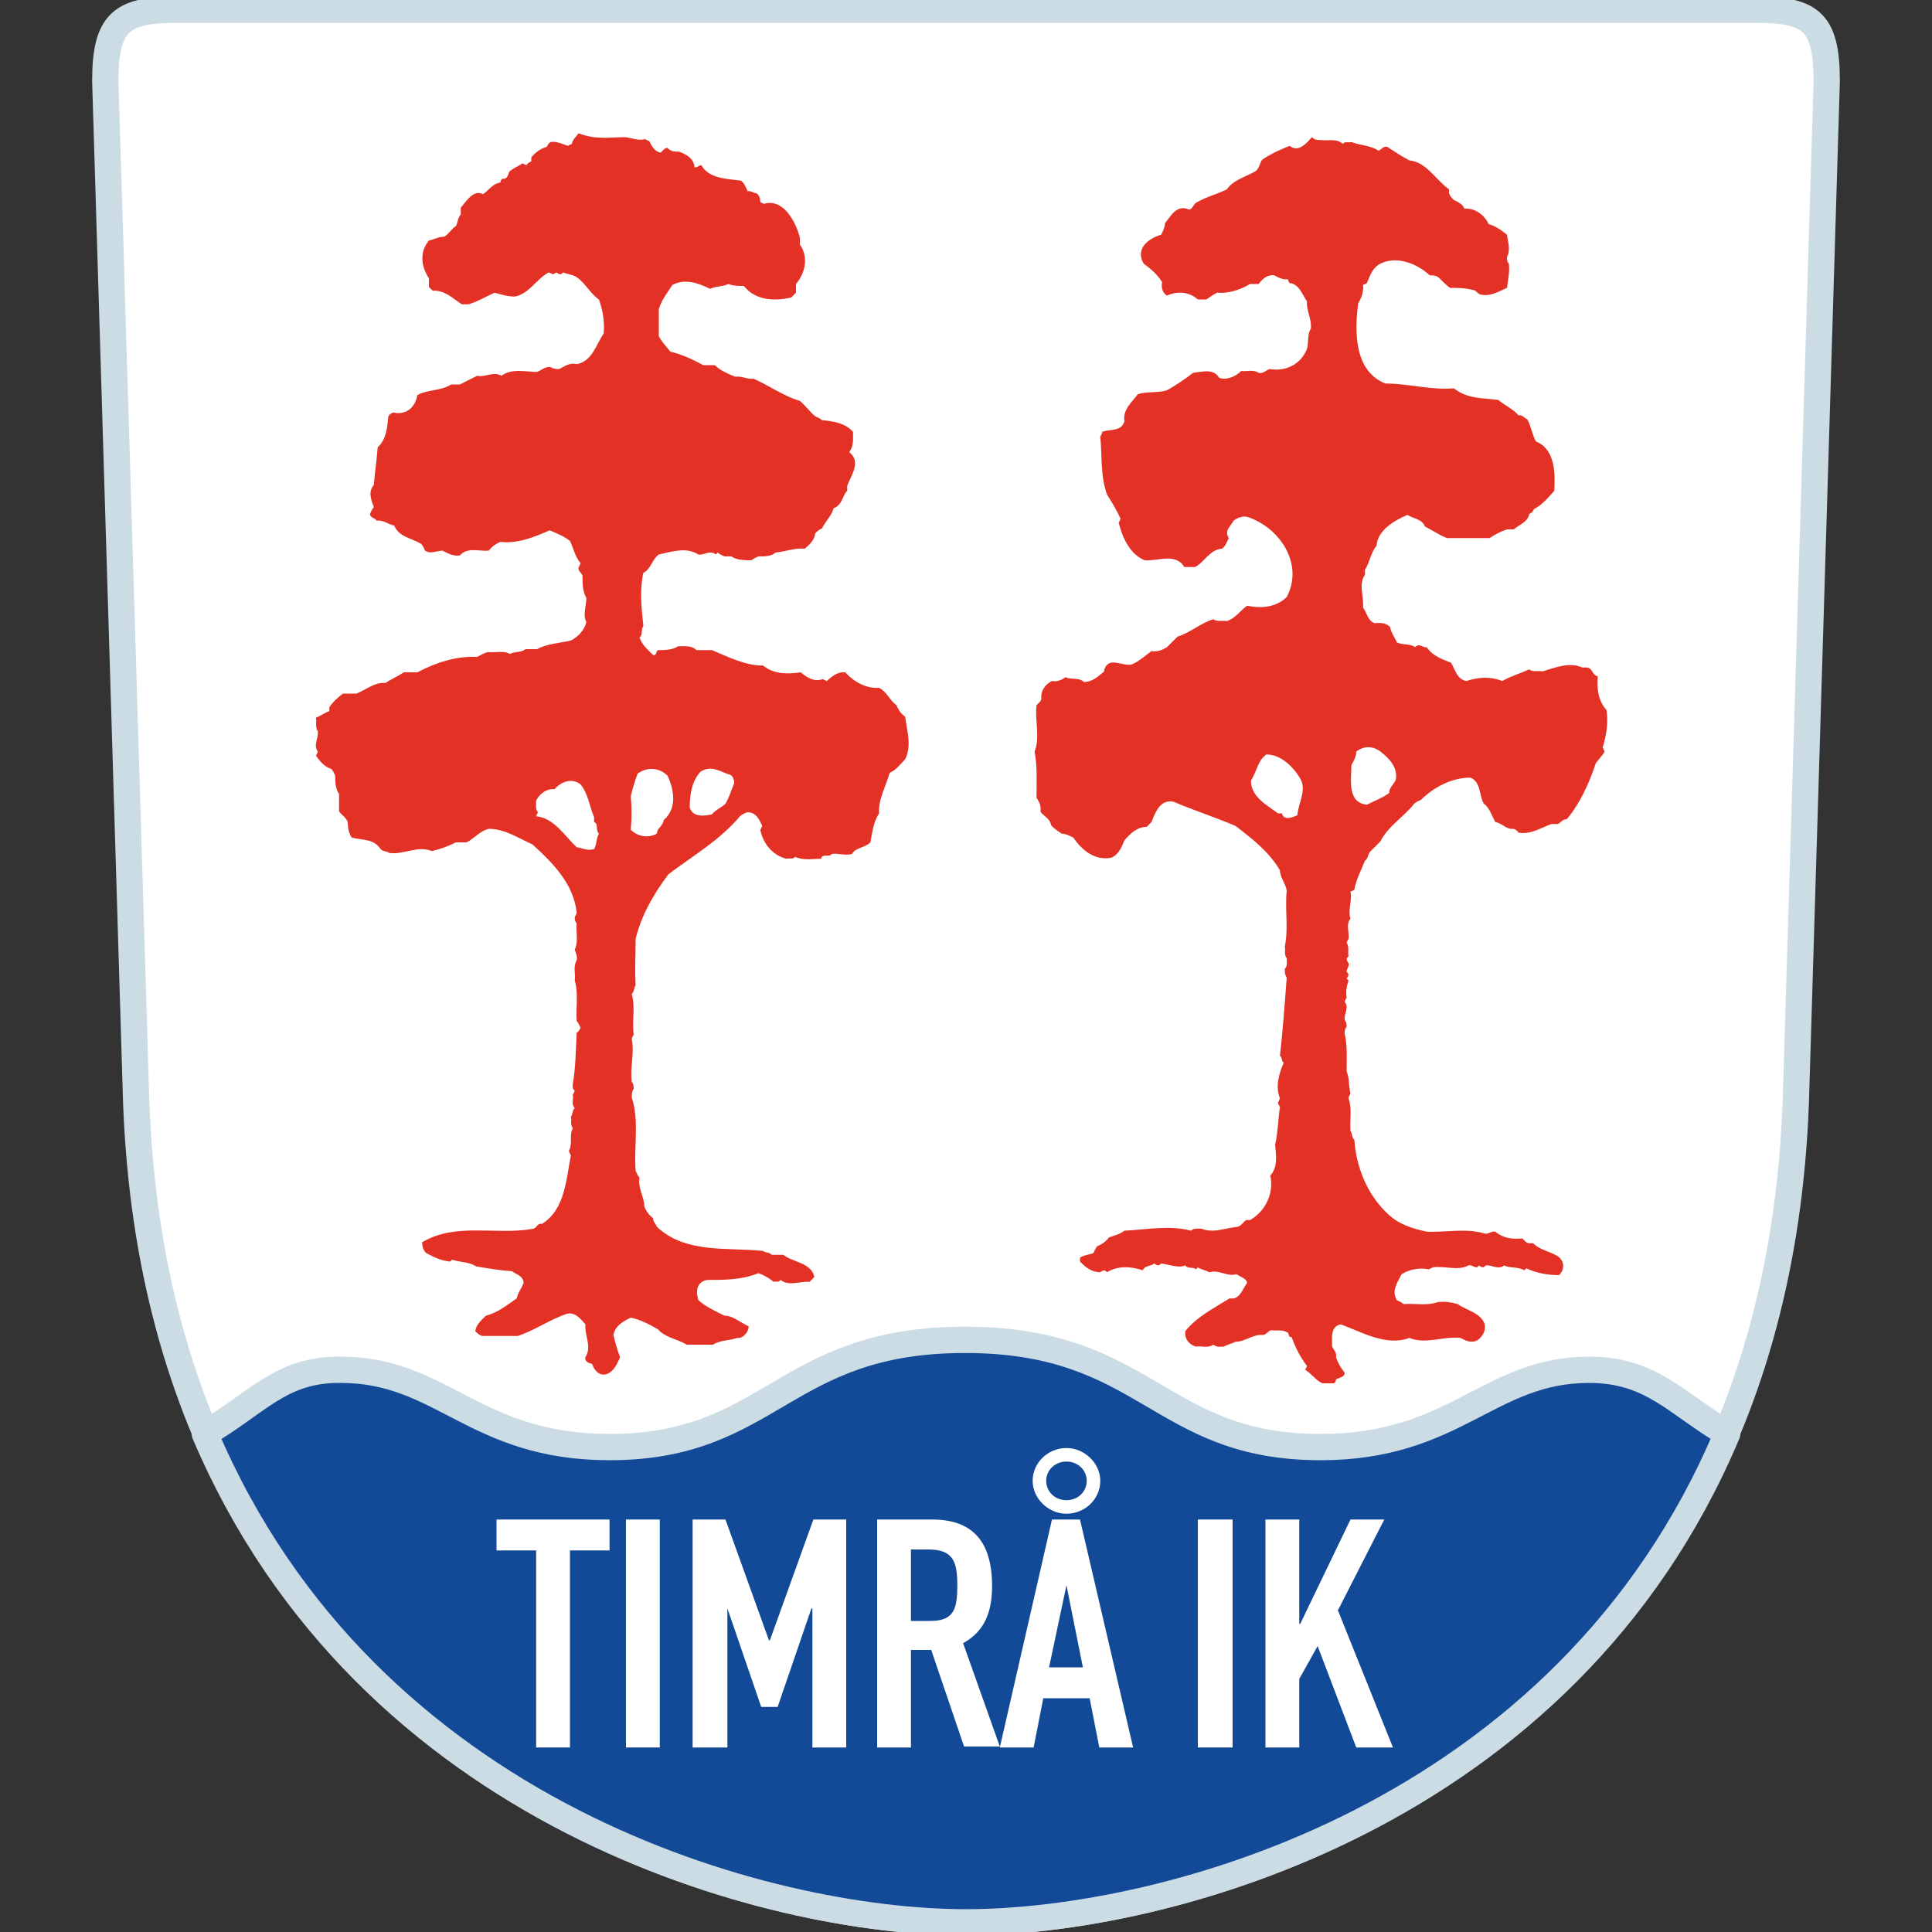 <?xml version="1.0" encoding="UTF-8"?>
<svg width="130px" height="130px" viewBox="0 0 130 130" version="1.1" xmlns="http://www.w3.org/2000/svg" xmlns:xlink="http://www.w3.org/1999/xlink">
    <rect x="0" y="0" width="130" height="130" fill="#333333" stroke="none"/>
    <title>ACTICOM Copy 4</title>
    <g id="ACTICOM-Copy-4" stroke="none" stroke-width="1" fill="none" fill-rule="evenodd">
        <g id="tik1_tik">
            <rect id="Rectangle" x="0" y="0" width="130" height="130"></rect>
            <g id="Group" transform="translate(7.085, 0.65)">
                <path d="M4.94,3.46389584e-15 C1.17,3.46389584e-15 -3.46389584e-15,0.715 -3.46389584e-15,4.81 L2.08,73.515 C3.705,117.65 41.405,128.7 57.915,128.7 C74.49,128.7 112.125,117.65 113.75,73.515 L115.83,4.81 C115.83,0.65 114.66,3.46389584e-15 110.89,3.46389584e-15 L4.94,3.46389584e-15 L4.94,3.46389584e-15 Z" id="Path" stroke="#CCDCE5" stroke-width="1.77" fill="#FFFFFF" stroke-linecap="round" stroke-linejoin="round"></path>
                <path d="M6.695,95.81 C17.615,121.55 44.59,128.7 57.915,128.7 C71.24,128.7 98.28,121.615 109.135,95.81 C105.69,93.795 104.065,91.52 99.84,91.52 C93.08,91.52 90.87,96.72 81.77,96.72 C70.85,96.72 70.135,89.505 57.85,89.505 C45.565,89.505 44.85,96.72 33.93,96.72 C24.83,96.72 22.685,91.52 15.86,91.52 C11.765,91.455 10.14,93.86 6.695,95.81 L6.695,95.81 Z" id="Path" stroke="#CCDCE5" stroke-width="1.77" fill="#124A97" stroke-linecap="round" stroke-linejoin="round"></path>
                <polygon id="Path" fill="#FFFFFF" points="28.99 103.675 26.325 103.675 26.325 101.595 33.93 101.595 33.93 103.675 31.265 103.675 31.265 116.935 28.99 116.935"></polygon>
                <polygon id="Path" fill="#FFFFFF" points="35.035 101.595 37.31 101.595 37.31 116.935 35.035 116.935"></polygon>
                <polygon id="Path" fill="#FFFFFF" points="39.52 101.595 41.73 101.595 44.655 109.72 44.72 109.72 47.645 101.595 49.855 101.595 49.855 116.935 47.58 116.935 47.58 107.575 47.515 107.575 45.24 114.205 44.135 114.205 41.86 107.575 41.86 107.575 41.86 116.935 39.52 116.935"></polygon>
                <path d="M51.935,101.595 L55.64,101.595 C58.37,101.595 59.67,103.09 59.67,106.08 C59.67,107.835 59.15,109.135 57.72,109.915 L60.19,116.87 L57.785,116.87 L55.575,110.37 L54.21,110.37 L54.21,116.935 L51.935,116.935 L51.935,101.595 L51.935,101.595 Z M54.21,108.42 L55.51,108.42 C57.135,108.42 57.33,107.575 57.33,106.015 C57.33,104.455 57.07,103.61 55.38,103.61 L54.21,103.61 L54.21,108.42 L54.21,108.42 Z" id="Shape" fill="#FFFFFF"></path>
                <path d="M64.675,96.785 C65.91,96.785 66.95,97.825 66.95,98.995 C66.95,100.23 65.91,101.205 64.675,101.205 C63.44,101.205 62.4,100.165 62.4,98.995 C62.4,97.76 63.44,96.785 64.675,96.785 L64.675,96.785 Z M64.675,100.295 C65.455,100.295 66.04,99.71 66.04,98.995 C66.04,98.28 65.455,97.695 64.675,97.695 C63.895,97.695 63.31,98.28 63.31,98.995 C63.31,99.71 63.895,100.295 64.675,100.295 L64.675,100.295 Z M64.675,106.015 L64.675,106.015 L63.505,111.54 L65.78,111.54 L64.675,106.015 L64.675,106.015 Z M63.7,101.595 L65.585,101.595 L69.16,116.935 L66.885,116.935 L66.235,113.62 L63.115,113.62 L62.465,116.935 L60.19,116.935 L63.7,101.595 L63.7,101.595 Z" id="Shape" fill="#FFFFFF"></path>
                <polygon id="Path" fill="#FFFFFF" points="73.515 101.595 75.855 101.595 75.855 116.935 73.515 116.935"></polygon>
                <polygon id="Path" fill="#FFFFFF" points="78.065 101.595 80.34 101.595 80.34 108.615 80.405 108.615 83.785 101.595 86.06 101.595 82.94 107.705 86.645 116.935 84.175 116.935 81.575 110.11 80.34 112.32 80.34 116.935 78.065 116.935"></polygon>
                <path d="M34.97,8.58 C35.49,8.645 35.88,8.84 36.335,8.71 C36.4,8.775 36.465,8.775 36.595,8.84 C36.79,9.23 36.985,9.555 37.375,9.62 C37.505,9.49 37.635,9.295 37.83,9.295 C38.025,9.555 38.35,9.555 38.61,9.555 C39.13,9.75 39.585,10.01 39.65,10.595 C39.845,10.66 39.91,10.465 40.105,10.465 C40.625,11.375 41.795,11.375 42.77,11.505 C43.03,11.7 43.095,11.96 43.225,12.22 C43.42,12.155 43.615,12.35 43.81,12.35 C44.005,12.48 44.07,12.675 44.07,12.935 C44.135,13 44.2,13 44.33,13.065 C45.63,12.675 46.475,14.3 46.735,15.34 C46.735,15.47 46.735,15.665 46.735,15.795 C47.32,16.64 47.125,17.68 46.475,18.46 C46.475,18.655 46.475,18.85 46.475,19.045 C46.345,19.175 46.215,19.305 46.15,19.37 C44.98,19.63 43.745,19.565 42.965,18.59 C42.64,18.59 42.25,18.59 41.925,18.46 C41.535,18.655 41.08,18.59 40.69,18.785 C39.91,18.395 39,18.07 38.155,18.525 C37.83,19.045 37.44,19.5 37.245,20.15 C37.245,20.735 37.245,21.385 37.245,21.97 C37.44,22.36 37.765,22.685 38.025,23.01 C38.805,23.205 39.52,23.53 40.235,23.92 C40.495,23.92 40.755,23.92 41.015,23.92 C41.405,24.31 41.925,24.505 42.38,24.7 C42.835,24.635 43.225,24.895 43.615,24.83 C44.655,25.285 45.63,26 46.735,26.325 C47.125,26.65 47.385,27.04 47.775,27.365 C47.905,27.43 48.1,27.495 48.23,27.625 C49.01,27.69 49.79,27.82 50.31,28.405 C50.31,28.86 50.375,29.38 50.05,29.77 C50.895,30.42 50.18,31.33 49.92,32.045 C49.92,32.175 49.92,32.305 49.92,32.37 C49.595,32.695 49.595,33.345 49.01,33.54 C48.88,34.06 48.425,34.45 48.23,34.905 C48.035,34.97 47.905,35.1 47.775,35.23 C47.71,35.685 47.45,35.945 47.06,36.27 C46.41,36.205 45.76,36.465 45.11,36.53 C44.785,36.79 44.395,36.79 43.94,36.79 C43.81,36.855 43.615,36.92 43.485,37.05 C43.03,37.05 42.51,37.05 42.12,36.79 C41.99,36.79 41.795,36.79 41.665,36.79 C41.535,36.725 41.34,36.66 41.21,36.53 C41.145,36.595 41.145,36.595 41.08,36.66 C40.69,36.335 40.3,36.725 39.91,36.66 C39.065,36.14 38.155,36.465 37.245,36.66 C36.79,36.985 36.725,37.635 36.205,37.895 C35.945,39.065 36.075,40.235 36.205,41.47 C36.01,41.73 36.205,42.055 35.945,42.25 C36.14,42.77 36.465,43.03 36.855,43.42 C37.115,43.485 37.05,43.16 37.18,43.095 C37.635,43.095 38.155,43.095 38.545,42.835 C39,42.835 39.455,42.77 39.78,43.095 C40.105,43.095 40.495,43.095 40.82,43.095 C41.925,43.55 43.03,44.135 44.265,44.135 C44.98,44.72 45.89,44.72 46.8,44.59 C47.255,44.98 47.71,45.24 48.295,45.045 C48.36,45.11 48.425,45.11 48.555,45.175 C48.88,44.85 49.335,44.525 49.79,44.59 C50.375,45.24 51.22,45.695 52.065,45.63 C52.585,45.89 52.78,46.475 53.235,46.8 C53.365,47.125 53.56,47.385 53.82,47.58 C53.95,48.555 54.275,49.53 53.82,50.44 C53.495,50.765 53.235,51.155 52.78,51.35 C52.52,52.26 52,53.17 52.065,54.08 C51.675,54.665 51.61,55.38 51.48,56.03 C51.09,56.42 50.505,56.355 50.245,56.81 C49.79,56.94 49.335,56.745 48.88,56.81 C48.75,57.07 48.23,56.745 48.165,57.135 C47.58,57.135 46.995,57.265 46.41,57.005 C46.28,57.2 46.02,57.07 45.825,57.135 C44.85,56.875 44.265,56.095 44.07,55.185 C44.135,55.12 44.135,55.055 44.2,54.925 C44.005,54.47 43.745,53.95 43.16,54.015 C43.03,54.08 42.835,54.145 42.705,54.275 C41.34,55.9 39.52,56.94 37.895,58.175 C36.92,59.475 36.075,60.905 35.685,62.53 C35.685,63.57 35.62,64.61 35.685,65.65 C35.555,65.78 35.62,66.04 35.425,66.235 C35.685,67.145 35.425,68.055 35.555,68.965 C35.49,69.095 35.425,69.16 35.425,69.29 C35.62,70.2 35.295,71.175 35.425,72.15 C35.555,72.28 35.555,72.475 35.555,72.605 C35.425,72.8 35.425,72.995 35.425,73.19 C35.945,74.815 35.555,76.505 35.685,78.13 C35.75,78.26 35.815,78.455 35.945,78.585 C35.815,79.3 36.27,79.885 36.27,80.535 C36.4,80.86 36.595,81.12 36.855,81.315 C36.855,81.575 37.05,81.705 37.115,81.9 C39.065,83.72 41.795,83.265 44.265,83.525 C44.395,83.655 44.655,83.59 44.85,83.785 C45.11,83.785 45.37,83.785 45.63,83.785 C46.28,84.305 47.515,84.305 47.71,85.28 C47.58,85.41 47.45,85.54 47.385,85.605 C46.735,85.54 46.02,85.93 45.435,85.475 C45.305,85.67 45.11,85.54 44.98,85.605 C44.655,85.345 44.33,85.15 43.94,85.02 C42.835,85.475 41.665,85.475 40.495,85.475 C39.78,85.605 39.715,86.255 39.91,86.84 C40.43,87.295 41.015,87.555 41.665,87.88 C42.25,87.88 42.705,88.335 43.29,88.595 C43.29,88.985 42.9,89.44 42.51,89.375 C41.99,89.57 41.405,89.505 40.885,89.83 C40.3,89.83 39.715,89.83 39.13,89.83 C38.48,89.44 37.7,89.375 37.18,88.79 C36.595,88.465 36.01,88.14 35.36,88.01 C34.84,88.27 34.32,88.53 34.19,89.18 C34.32,89.7 34.45,90.22 34.645,90.675 C34.45,91.065 34.32,91.455 33.93,91.715 C33.41,92.04 32.955,91.715 32.76,91.13 C32.565,91.065 32.24,91 32.305,90.675 C32.76,89.96 32.24,89.245 32.305,88.465 C31.98,88.075 31.59,87.62 31.07,87.75 C29.9,88.14 28.925,88.855 27.755,89.245 C26.975,89.245 26.13,89.245 25.35,89.245 C25.155,89.18 25.025,89.05 24.895,88.92 C24.96,88.465 25.285,88.205 25.61,87.88 C26.39,87.685 27.04,87.165 27.69,86.71 C27.755,86.32 28.015,86.06 28.145,85.67 C28.145,85.215 27.625,85.085 27.365,84.89 C26.52,84.825 25.74,84.695 24.96,84.565 C24.44,84.24 23.92,84.305 23.335,84.11 C23.27,84.175 23.27,84.175 23.205,84.24 C22.62,84.175 22.165,83.98 21.58,83.655 C21.385,83.46 21.32,83.2 21.32,82.94 C23.595,81.575 26.325,82.485 28.795,82.03 C29.055,81.965 29.055,81.64 29.38,81.705 C30.94,80.73 31.005,78.715 31.33,77.09 C31.265,76.96 31.2,76.895 31.2,76.765 C31.46,76.31 31.2,75.725 31.46,75.27 C31.265,75.01 31.395,74.75 31.33,74.49 C31.46,74.36 31.395,74.1 31.59,73.905 C31.33,73.645 31.525,73.32 31.46,72.995 C31.525,72.93 31.525,72.865 31.59,72.735 C31.395,72.605 31.46,72.41 31.46,72.28 C31.655,71.11 31.655,70.005 31.72,68.835 C31.85,68.77 31.915,68.64 31.98,68.51 C31.915,68.38 31.85,68.185 31.72,68.055 C31.655,67.145 31.85,66.235 31.59,65.325 C31.655,64.87 31.46,64.415 31.72,63.96 C31.785,63.7 31.655,63.505 31.59,63.245 C31.85,62.66 31.655,62.075 31.72,61.49 C31.59,61.36 31.59,61.165 31.59,61.035 C31.655,60.97 31.655,60.905 31.72,60.775 C31.525,58.825 30.095,57.395 28.73,56.16 C27.82,55.77 26.91,55.12 25.805,55.12 C25.22,55.25 24.83,55.77 24.31,56.03 C24.05,56.03 23.855,56.03 23.595,56.03 C23.075,56.29 22.555,56.485 21.97,56.615 C20.995,56.225 20.085,56.875 19.11,56.745 C18.98,56.615 18.72,56.68 18.525,56.485 C18.07,55.77 17.29,55.9 16.575,55.705 C16.38,55.38 16.315,55.055 16.315,54.665 C16.185,54.34 15.925,54.21 15.73,53.95 C15.73,53.56 15.73,53.17 15.73,52.78 C15.47,52.39 15.47,51.935 15.47,51.545 C15.405,51.415 15.34,51.22 15.21,51.09 C14.755,50.96 14.43,50.57 14.17,50.18 C14.235,50.115 14.235,50.05 14.3,49.92 C13.975,49.465 14.365,49.01 14.3,48.555 C14.105,48.295 14.235,47.97 14.17,47.645 C14.495,47.515 14.755,47.32 15.08,47.19 C15.08,47.125 15.08,47.06 15.08,46.93 C15.34,46.54 15.665,46.28 15.99,46.02 C16.315,46.02 16.575,46.02 16.9,46.02 C17.55,45.76 18.135,45.24 18.85,45.305 C19.24,45.045 19.695,44.85 20.085,44.59 C20.41,44.59 20.67,44.59 20.995,44.59 C22.23,43.94 23.595,43.485 25.025,43.55 C25.285,43.42 25.48,43.29 25.74,43.225 C26.26,43.29 26.78,43.095 27.235,43.355 C27.56,43.16 27.95,43.29 28.275,43.03 C28.535,43.03 28.795,43.03 29.055,43.03 C29.77,42.64 30.55,42.64 31.33,42.445 C31.85,42.185 32.24,41.73 32.37,41.21 C32.11,40.69 32.37,40.17 32.37,39.585 C32.11,39.13 32.11,38.61 32.11,38.09 C32.045,37.895 31.785,37.765 31.85,37.505 C31.915,37.44 31.915,37.375 31.98,37.245 C31.59,36.79 31.525,36.27 31.265,35.75 C30.875,35.425 30.355,35.23 29.9,35.035 C28.86,35.49 27.755,35.945 26.585,35.815 C26.26,35.945 26,36.14 25.805,36.4 C25.155,36.465 24.375,36.14 23.855,36.725 C23.4,36.79 23.075,36.595 22.685,36.4 C22.295,36.4 21.905,36.66 21.515,36.4 C21.45,36.27 21.385,36.075 21.255,35.945 C20.605,35.555 19.76,35.49 19.435,34.71 C19.045,34.645 18.72,34.32 18.265,34.385 C18.135,34.19 17.81,34.19 17.81,33.93 C17.875,33.8 17.94,33.605 18.07,33.475 C17.875,32.955 17.68,32.435 18.07,31.98 C18.135,31.135 18.265,30.29 18.33,29.445 C18.915,28.925 18.98,28.08 19.045,27.365 C19.11,27.235 19.24,27.17 19.37,27.105 C20.215,27.3 20.865,26.78 20.995,25.935 C21.71,25.545 22.555,25.675 23.27,25.22 C23.465,25.22 23.66,25.22 23.855,25.22 C24.245,25.025 24.635,24.83 25.025,24.635 C25.545,24.765 26.13,24.31 26.65,24.635 C27.365,24.115 28.275,24.375 29.055,24.375 C29.38,24.245 29.64,23.985 29.965,24.05 C30.16,24.18 30.355,24.18 30.55,24.18 C30.94,23.985 31.265,23.725 31.72,23.855 C32.76,23.66 33.02,22.555 33.54,21.775 C33.605,20.995 33.475,20.215 33.215,19.5 C32.63,19.11 32.305,18.395 31.72,18.005 C31.46,17.81 31.07,17.81 30.81,17.68 C30.68,17.81 30.615,17.875 30.355,17.68 C30.29,17.745 30.225,17.745 30.095,17.81 C30.03,17.745 29.965,17.745 29.835,17.68 C28.99,18.135 28.535,19.11 27.56,19.305 C27.105,19.305 26.65,19.175 26.195,19.045 C25.61,19.305 25.09,19.63 24.44,19.825 C24.31,19.825 24.115,19.825 23.985,19.825 C23.4,19.435 22.815,18.85 22.035,18.915 C21.97,18.85 21.905,18.785 21.775,18.655 C21.775,18.46 21.775,18.265 21.775,18.07 C21.255,17.29 21.125,16.315 21.775,15.535 C22.1,15.47 22.425,15.275 22.815,15.275 C23.14,15.08 23.27,14.755 23.595,14.56 C23.725,14.3 23.725,13.975 23.92,13.78 C23.92,13.65 23.92,13.455 23.92,13.325 C24.31,12.87 24.765,12.09 25.415,12.415 C25.805,12.155 26.065,11.7 26.585,11.635 C26.585,11.505 26.65,11.44 26.715,11.375 C27.04,11.44 27.105,11.115 27.17,10.92 C27.43,10.66 27.82,10.53 28.08,10.335 C28.145,10.4 28.21,10.4 28.34,10.465 C28.405,10.335 28.535,10.27 28.665,10.205 C28.665,10.14 28.665,10.075 28.665,9.945 C28.925,9.62 29.25,9.36 29.705,9.23 C29.77,9.1 29.835,8.97 29.965,8.905 C30.355,8.84 30.745,9.035 31.135,9.165 C31.2,9.1 31.265,9.1 31.395,9.035 C31.46,8.71 31.655,8.58 31.85,8.32 C33.02,8.775 33.995,8.58 34.97,8.58 L34.97,8.58 Z M31.98,52.13 C31.395,51.675 30.68,51.935 30.225,52.455 C29.705,52.39 29.185,52.78 28.99,53.235 C28.99,53.495 28.925,53.82 29.12,54.015 C29.055,54.08 29.055,54.145 28.99,54.275 C30.225,54.405 30.875,55.575 31.72,56.355 C32.11,56.42 32.435,56.615 32.89,56.485 C33.085,56.16 33.02,55.77 33.215,55.445 C32.955,55.185 33.215,54.795 32.89,54.665 C32.89,54.535 32.89,54.405 32.89,54.34 C32.565,53.56 32.5,52.78 31.98,52.13 L31.98,52.13 Z M35.815,51.415 C35.62,51.935 35.49,52.39 35.36,52.91 C35.425,53.69 35.425,54.405 35.36,55.185 C35.815,55.64 36.53,55.77 37.115,55.445 C37.115,55.185 37.31,55.055 37.44,54.86 C37.505,54.73 37.57,54.665 37.57,54.535 C38.48,53.755 38.285,52.52 37.83,51.545 C37.245,50.96 36.4,50.96 35.815,51.415 L35.815,51.415 Z M40.04,51.285 C39.455,51.935 39.325,52.845 39.325,53.69 C39.52,54.34 40.3,54.275 40.82,54.145 C41.08,53.82 41.47,53.69 41.73,53.43 C41.99,52.975 42.12,52.52 42.315,52.065 C42.315,51.805 42.25,51.61 42.055,51.48 C41.47,51.35 40.82,50.765 40.04,51.285 L40.04,51.285 Z" id="Shape" fill="#E33125"></path>
                <path d="M81.77,8.775 C82.29,8.84 82.875,8.645 83.265,9.035 C83.395,8.84 83.655,8.97 83.85,8.905 C84.5,9.165 85.085,9.1 85.67,9.49 C85.865,9.425 85.995,9.165 86.255,9.23 C86.775,9.555 87.23,9.88 87.75,10.14 C88.92,10.27 89.505,11.44 90.415,12.09 C90.415,12.155 90.415,12.22 90.415,12.35 C90.48,12.545 90.61,12.675 90.74,12.805 C91,12.935 91.325,13.065 91.455,13.39 C92.17,13.325 92.82,13.845 93.08,14.43 C93.535,14.56 93.925,14.82 94.315,15.145 C94.38,15.665 94.575,16.12 94.315,16.64 C94.315,16.835 94.315,16.965 94.445,17.095 C94.51,17.615 94.38,18.2 94.315,18.72 C93.73,18.98 93.21,19.305 92.56,19.175 C92.3,19.11 92.235,18.85 91.975,18.85 C91.455,18.72 91,18.72 90.48,18.72 C90.22,18.525 89.96,18.265 89.7,18.005 C89.505,17.875 89.31,17.875 89.115,17.875 C88.205,17.03 86.775,16.51 85.67,17.16 C85.215,17.485 85.085,17.94 84.89,18.395 C84.825,18.46 84.76,18.46 84.63,18.525 C84.695,18.98 84.5,19.435 84.305,19.76 C84.045,21.71 84.045,24.31 86.125,25.155 C87.685,25.155 89.18,25.61 90.74,25.48 C91.65,26.195 92.69,26.13 93.73,26.26 C94.185,26.65 94.705,26.845 95.095,27.3 C95.355,27.235 95.485,27.495 95.68,27.56 C95.94,28.015 96.005,28.6 96.265,29.055 C97.565,29.575 97.565,31.2 97.5,32.37 C97.11,32.825 96.655,33.345 96.135,33.605 C96.07,33.735 96.005,33.865 95.81,33.93 C95.745,34.45 95.16,34.645 94.77,34.97 C94.64,34.97 94.445,34.97 94.315,34.97 C93.925,35.1 93.535,35.295 93.145,35.555 C92.17,35.555 91.26,35.555 90.285,35.555 C89.765,35.36 89.31,35.035 88.79,34.775 C88.595,34.255 88.01,34.255 87.62,33.995 C86.71,34.385 85.605,35.035 85.54,36.075 C85.15,36.53 85.085,37.18 84.76,37.7 C84.76,37.83 84.76,37.96 84.76,38.025 C84.305,38.675 84.695,39.455 84.63,40.235 C84.89,40.56 84.955,41.145 85.41,41.275 C85.735,41.275 86.125,41.21 86.45,41.535 C86.515,41.925 86.775,42.25 86.905,42.575 C87.295,42.77 87.815,42.64 88.14,42.9 C88.4,42.575 88.66,42.965 88.92,42.9 C89.31,43.485 89.895,43.68 90.545,43.94 C90.87,44.46 90.935,45.045 91.585,45.175 C92.365,44.915 93.21,44.85 93.99,45.175 C94.575,44.85 95.225,44.655 95.81,44.395 C96.07,44.59 96.395,44.46 96.72,44.525 C97.565,44.265 98.54,43.875 99.385,44.265 C99.515,44.265 99.645,44.265 99.71,44.265 C100.1,44.33 100.035,44.785 100.425,44.85 C100.36,45.63 100.425,46.475 101.01,47.125 C101.14,47.97 101.01,48.815 100.75,49.66 C100.815,49.725 100.815,49.79 100.88,49.92 C100.75,50.18 100.49,50.44 100.295,50.7 C99.84,52.065 99.255,53.365 98.345,54.47 C98.085,54.47 97.955,54.665 97.76,54.795 C97.63,54.795 97.435,54.795 97.305,54.795 C96.59,55.055 95.94,55.51 95.095,55.38 C95.03,55.25 94.9,55.185 94.77,55.12 C94.25,55.185 93.99,54.73 93.535,54.665 C93.275,54.21 93.145,53.69 92.755,53.43 C92.43,52.845 92.56,51.935 91.845,51.675 C90.61,51.675 89.375,52.325 88.53,53.17 C88.4,53.235 88.205,53.3 88.075,53.43 C87.36,54.34 86.32,54.925 85.8,55.965 C85.54,56.225 85.345,56.42 85.085,56.68 C84.955,56.875 84.955,57.135 84.76,57.265 C84.5,57.915 84.175,58.5 84.045,59.215 C83.98,59.28 83.915,59.28 83.785,59.345 C83.915,59.995 83.59,60.58 83.785,61.165 C83.46,61.555 83.72,62.075 83.655,62.53 C83.59,62.595 83.59,62.66 83.525,62.79 C83.72,63.05 83.59,63.375 83.655,63.7 C83.525,63.83 83.46,63.895 83.655,64.155 C83.72,64.35 83.525,64.545 83.525,64.74 C83.655,64.87 83.72,64.935 83.525,65.195 C83.59,65.26 83.59,65.26 83.655,65.325 C83.525,65.715 83.46,66.04 83.525,66.495 C83.46,66.56 83.46,66.625 83.395,66.755 C83.72,67.145 83.33,67.6 83.395,67.99 C83.525,68.12 83.525,68.315 83.525,68.445 C83.395,68.575 83.395,68.77 83.395,68.9 C83.59,69.745 83.525,70.59 83.525,71.435 C83.72,71.89 83.655,72.41 83.785,72.93 C83.72,73.06 83.655,73.125 83.655,73.255 C83.915,73.97 83.72,74.685 83.785,75.465 C83.915,75.595 83.85,75.855 84.045,76.05 C84.175,77.87 84.89,79.69 86.255,80.99 C86.97,81.705 87.945,82.03 88.92,82.225 C90.22,82.29 91.52,81.965 92.82,82.355 C93.08,82.42 93.275,82.16 93.535,82.225 C94.055,82.68 94.705,82.745 95.355,82.68 C95.485,82.81 95.615,83.005 95.81,83.005 C95.875,83.005 95.94,83.005 96.07,83.005 C96.46,83.395 97.045,83.525 97.565,83.785 C98.15,84.045 98.28,84.695 97.825,85.15 C97.045,85.15 96.33,85.02 95.615,84.695 C95.55,84.76 95.55,84.76 95.485,84.825 C95.03,84.565 94.51,84.695 94.12,84.5 C93.73,84.825 93.275,84.435 92.885,84.5 C92.755,84.63 92.69,84.695 92.43,84.5 C92.365,84.565 92.365,84.565 92.3,84.63 C92.105,84.63 91.91,84.435 91.715,84.5 C91,84.89 90.09,84.5 89.31,84.63 C89.245,84.695 89.18,84.695 89.05,84.76 C88.465,84.63 87.75,84.76 87.23,85.085 C86.97,85.605 86.515,86.19 86.905,86.84 C87.035,86.905 87.23,86.97 87.36,87.1 C88.14,87.035 88.92,87.23 89.635,86.97 C90.09,86.905 90.545,86.97 91,87.1 C91.65,87.555 92.56,87.685 92.82,88.465 C92.885,88.92 92.69,89.245 92.365,89.505 C91.975,89.765 91.52,89.57 91.195,89.375 C90.025,89.245 88.855,89.83 87.75,89.375 C86.19,89.96 84.565,88.985 83.135,88.465 C82.42,88.595 82.55,89.375 82.55,89.96 C82.68,90.22 82.875,90.35 82.81,90.675 C82.94,91.065 83.135,91.39 83.395,91.715 C83.395,92.04 83.005,92.04 82.81,92.17 C82.81,92.3 82.745,92.365 82.68,92.43 C82.42,92.43 82.16,92.43 81.9,92.43 C81.445,92.235 81.185,91.78 80.73,91.52 C80.795,91.455 80.795,91.39 80.86,91.26 C80.405,90.675 80.08,90.025 79.82,89.31 C79.56,89.375 79.69,88.985 79.495,88.985 C79.17,88.79 78.78,88.92 78.455,88.855 C78.195,88.92 78.13,89.18 77.87,89.18 C77.22,89.115 76.7,89.635 76.05,89.635 C75.79,89.765 75.465,89.83 75.27,89.96 C75.01,89.96 74.815,90.025 74.555,89.83 C74.165,90.09 73.775,89.895 73.385,89.96 C72.93,89.83 72.605,89.44 72.67,88.92 C73.45,87.945 74.62,87.36 75.66,86.71 C76.31,86.84 76.505,86.125 76.83,85.67 C76.765,85.345 76.375,85.28 76.115,85.085 C75.465,85.28 74.945,84.76 74.295,84.955 C74.035,84.825 73.71,84.76 73.515,84.63 C73.45,84.695 73.45,84.695 73.385,84.76 C73.19,84.565 72.865,84.76 72.67,84.5 C72.15,84.695 71.63,84.435 71.045,84.37 C70.915,84.5 70.85,84.565 70.59,84.37 C70.33,84.565 69.94,84.5 69.81,84.825 C69.03,84.565 68.12,84.5 67.405,84.955 C67.275,84.825 67.21,84.76 66.95,84.955 C66.365,84.955 65.975,84.63 65.585,84.24 C65.585,84.175 65.585,84.11 65.585,83.98 C65.845,83.785 66.235,83.785 66.495,83.655 C66.56,83.525 66.625,83.33 66.755,83.2 C67.08,83.07 67.34,82.875 67.535,82.615 C67.86,82.485 68.25,82.42 68.575,82.16 C70.07,82.095 71.565,81.77 73.06,82.16 C73.255,81.965 73.515,82.03 73.775,82.03 C74.555,82.355 75.4,81.965 76.18,81.9 C76.44,81.835 76.57,81.575 76.765,81.445 C76.83,81.445 76.895,81.445 77.025,81.445 C78.065,80.86 78.65,79.625 78.39,78.455 C78.91,77.87 78.78,77.09 78.715,76.375 C78.91,75.53 78.91,74.685 79.04,73.84 C78.975,73.71 78.91,73.645 78.91,73.515 C78.975,73.45 78.975,73.385 79.04,73.255 C78.715,72.475 78.975,71.565 79.3,70.85 C79.105,70.785 79.235,70.525 79.04,70.395 C79.235,68.64 79.365,66.885 79.495,65.13 C79.365,64.935 79.365,64.74 79.365,64.545 C79.56,64.35 79.495,64.09 79.495,63.83 C79.3,63.57 79.43,63.31 79.365,63.05 C79.625,61.815 79.365,60.515 79.495,59.28 C79.43,58.825 79.04,58.37 79.04,57.915 C78.325,56.68 77.155,55.77 76.05,54.925 C74.685,54.34 73.255,53.885 71.89,53.3 C70.98,53.105 70.655,54.015 70.395,54.665 C70.265,54.795 70.135,54.925 70.07,54.99 C69.42,54.99 68.965,55.445 68.575,55.9 C68.38,56.355 68.185,56.875 67.665,57.07 C66.56,57.265 65.715,56.55 65.13,55.705 C64.87,55.575 64.61,55.445 64.35,55.445 C64.09,55.25 63.83,55.12 63.635,54.86 C63.57,54.405 63.115,54.275 62.92,53.95 C62.985,53.625 62.855,53.3 62.66,53.04 C62.66,52 62.725,50.96 62.53,49.92 C62.92,48.945 62.53,47.84 62.66,46.8 C62.79,46.67 62.985,46.54 62.985,46.345 C62.92,45.89 63.245,45.37 63.7,45.175 C64.025,45.24 64.35,45.11 64.61,44.915 C65,45.11 65.52,44.915 65.845,45.24 C66.43,45.24 66.82,44.85 67.21,44.525 C67.21,44.265 67.405,44.005 67.665,43.94 C68.12,43.875 68.575,44.135 69.03,44.07 C69.55,43.875 69.94,43.485 70.395,43.16 C70.785,43.225 71.11,43.095 71.435,42.9 C71.695,42.64 71.89,42.445 72.15,42.185 C72.995,41.925 73.71,41.275 74.555,41.015 C74.815,41.21 75.14,41.08 75.465,41.145 C76.05,40.95 76.375,40.43 76.83,40.105 C77.74,40.3 78.78,40.235 79.495,39.52 C80.665,37.31 79.04,34.84 76.83,34.125 C76.505,34.06 76.18,34.19 75.92,34.385 C75.725,34.775 75.27,35.035 75.595,35.555 C75.465,35.815 75.4,36.075 75.14,36.27 C74.295,36.335 73.97,37.18 73.32,37.505 C73.06,37.505 72.865,37.505 72.605,37.505 C72.02,36.53 70.85,37.115 69.94,37.05 C68.965,36.66 68.445,35.555 68.185,34.515 C68.25,34.45 68.25,34.385 68.315,34.255 C68.055,33.67 67.73,33.15 67.405,32.63 C66.95,31.395 67.08,30.03 66.95,28.73 C67.015,28.6 67.08,28.535 67.08,28.405 C67.6,28.21 68.38,28.405 68.575,27.69 C68.445,26.91 69.095,26.39 69.485,25.87 C70.135,25.675 70.785,25.805 71.435,25.61 C72.02,25.285 72.605,24.895 73.19,24.44 C73.775,24.375 74.555,24.115 74.945,24.765 C75.4,24.96 76.05,24.7 76.44,24.31 C76.83,24.375 77.22,24.18 77.61,24.44 C77.87,24.505 78.065,24.31 78.325,24.18 C79.43,24.375 80.47,23.855 80.86,22.815 C80.99,22.36 80.86,21.905 81.12,21.45 C81.185,20.8 80.795,20.215 80.86,19.63 C80.535,19.175 80.34,18.46 79.69,18.395 C79.625,18.33 79.625,18.265 79.56,18.135 C79.235,18.2 78.91,18.005 78.65,17.875 C78.26,17.81 77.87,18.07 77.61,18.46 C77.415,18.46 77.22,18.46 77.025,18.46 C76.375,18.85 75.595,19.11 74.815,19.045 C74.555,19.175 74.36,19.305 74.1,19.5 C73.905,19.5 73.71,19.5 73.515,19.5 C72.93,18.98 72.15,18.915 71.435,19.24 C71.11,19.045 71.045,18.655 71.11,18.33 C70.785,17.81 70.33,17.42 69.875,17.095 C69.29,16.12 70.135,15.405 71.045,15.145 C71.175,14.885 71.305,14.625 71.305,14.365 C71.695,13.91 72.085,13.065 72.93,13.455 C73.19,13.39 73.19,13.13 73.385,13 C74.035,12.61 74.815,12.415 75.465,12.09 C75.92,11.44 76.765,11.245 77.415,10.855 C77.675,10.66 77.675,10.27 77.87,10.075 C78.455,9.685 79.04,9.425 79.69,9.165 C80.275,9.62 80.795,9.035 81.185,8.58 C81.38,8.775 81.575,8.775 81.77,8.775 L81.77,8.775 Z M80.405,51.74 C79.95,50.96 79.105,50.115 78.13,50.115 C77.545,50.505 77.48,51.285 77.09,51.87 C77.09,52.975 78.13,53.495 78.91,54.08 C78.975,54.08 79.04,54.08 79.17,54.08 C79.3,54.6 79.885,54.34 80.21,54.21 C80.275,53.365 80.86,52.52 80.405,51.74 L80.405,51.74 Z M85.8,49.92 C85.28,49.53 84.695,49.53 84.175,49.92 C84.175,50.31 83.98,50.57 83.85,50.83 C83.85,51.74 83.525,53.365 84.89,53.495 C85.41,53.235 85.93,53.04 86.385,52.715 C86.385,52.325 86.71,52.13 86.84,51.805 C86.97,50.96 86.385,50.375 85.8,49.92 L85.8,49.92 Z" id="Shape" fill="#E33125"></path>
            </g>
        </g>
    </g>
</svg>